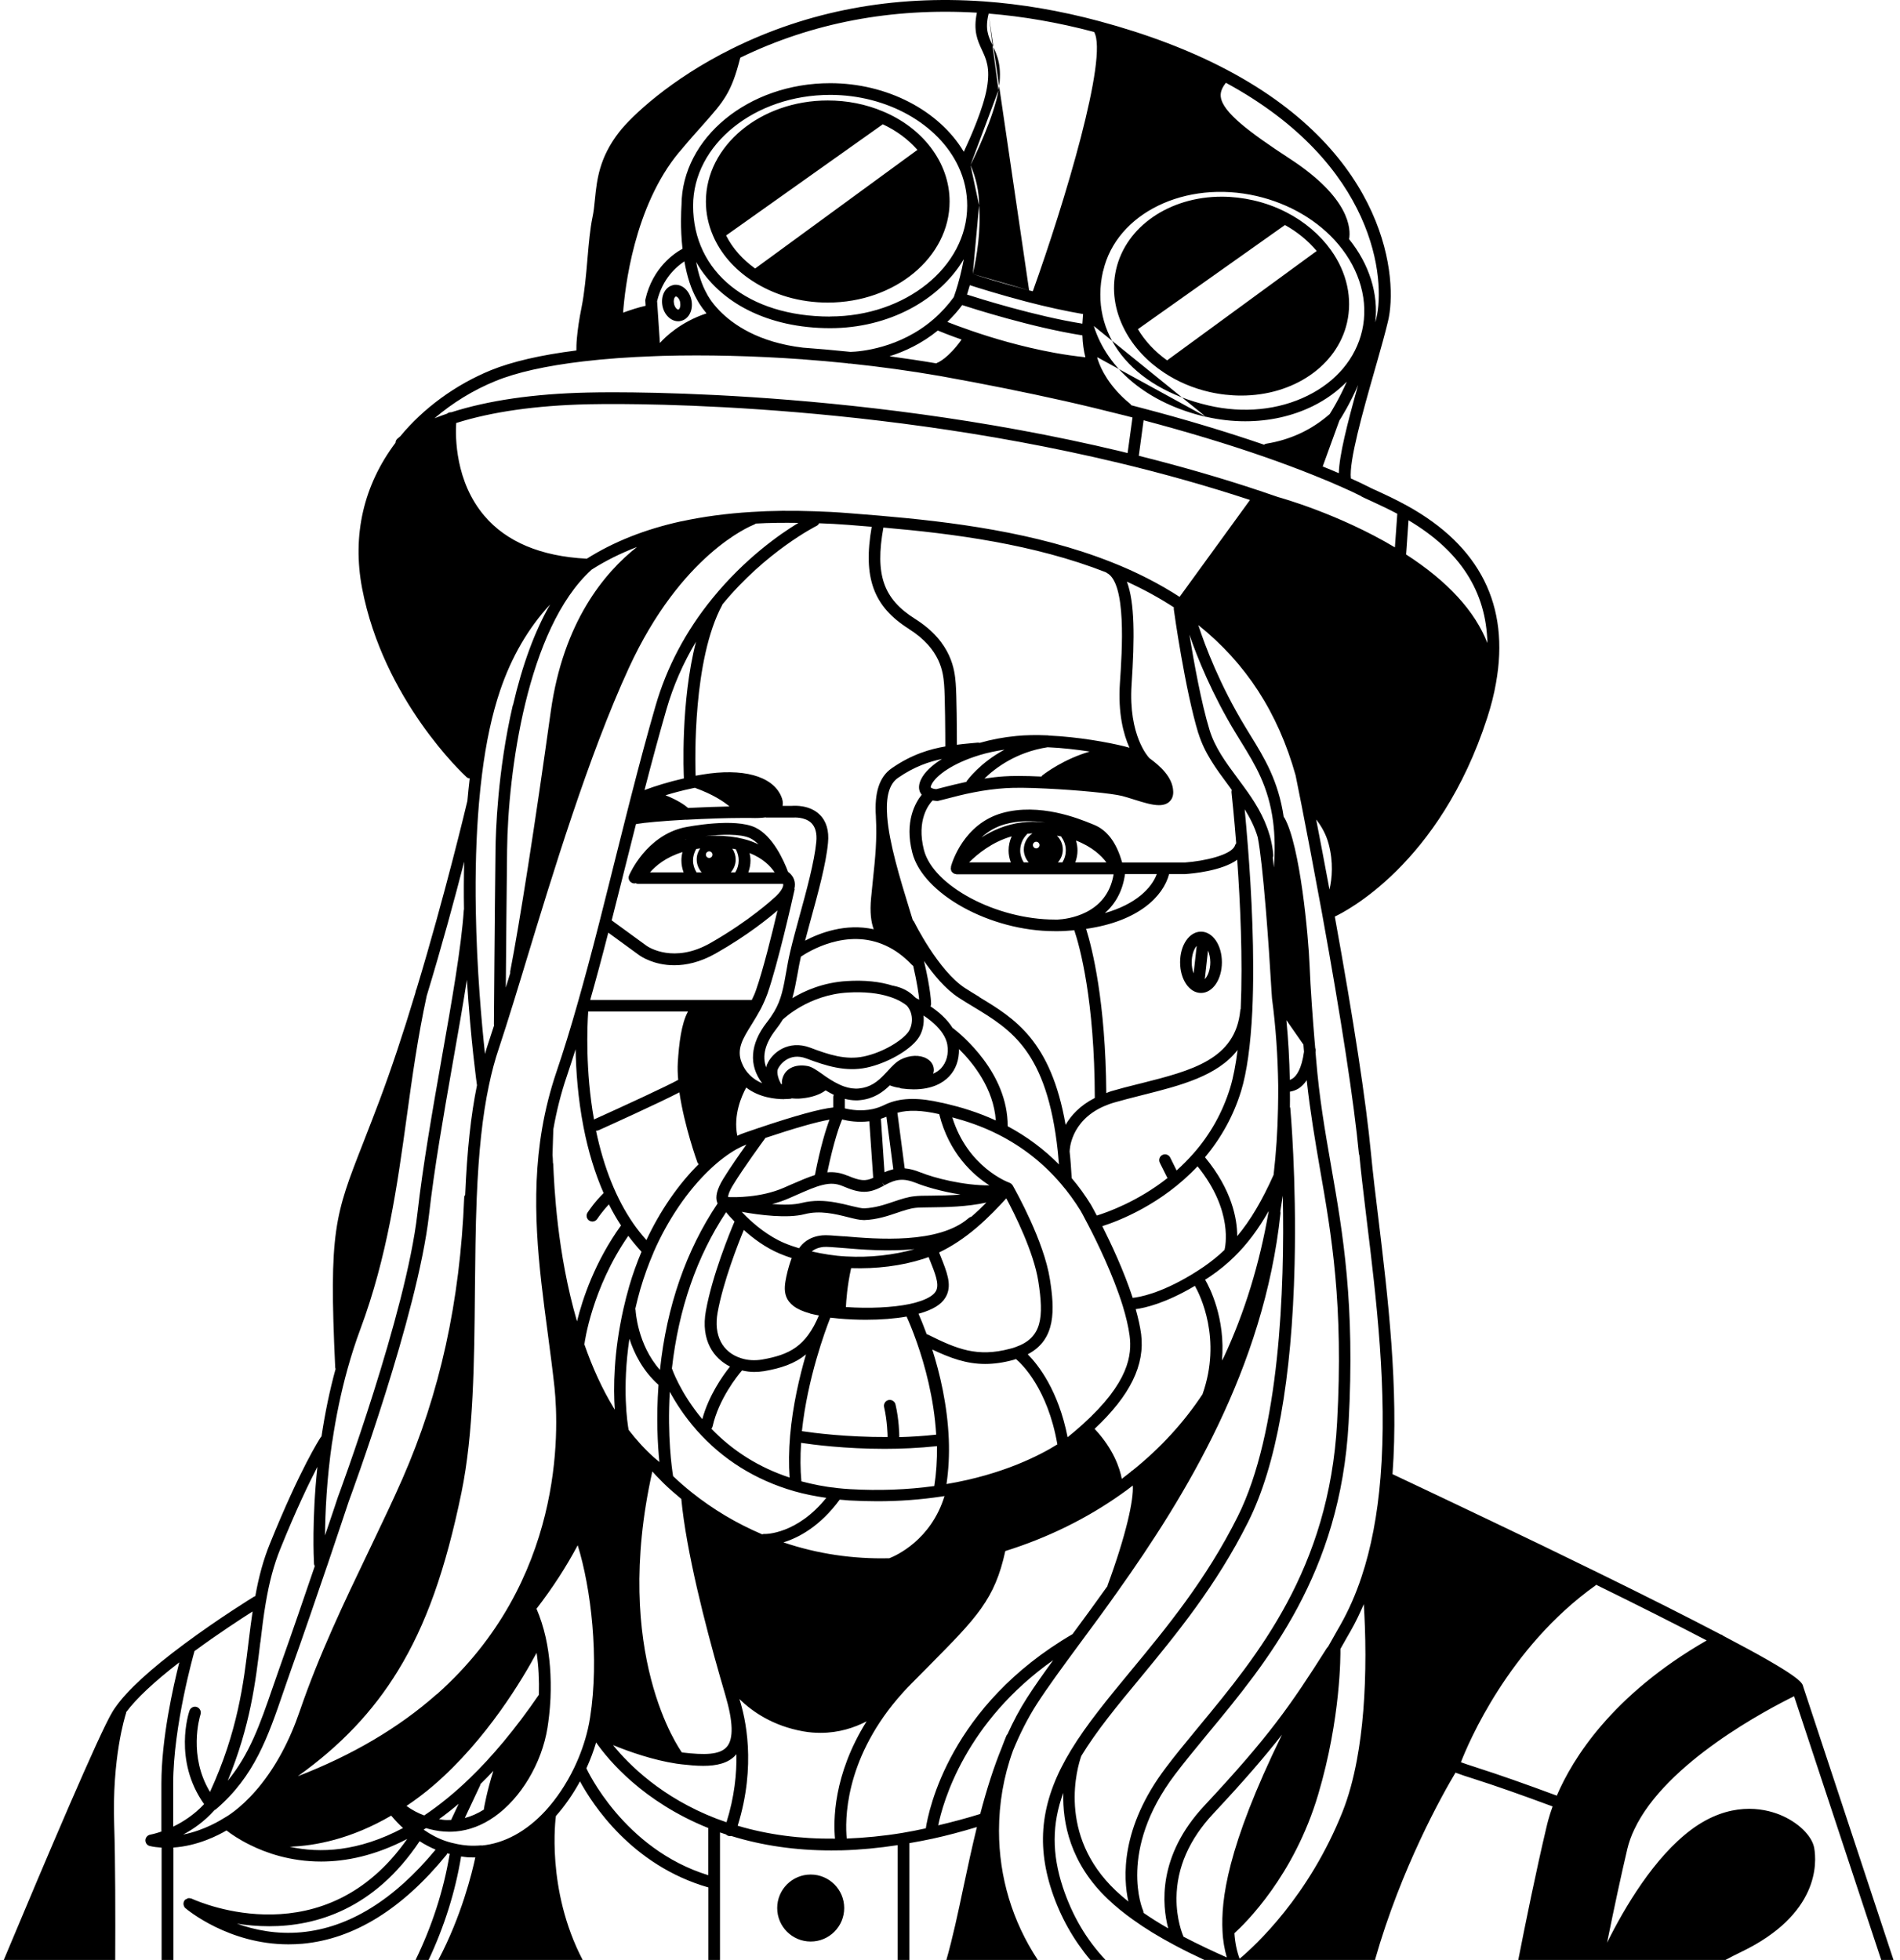 <svg width="190" height="196" viewBox="0 0 190 196" fill="none" xmlns="http://www.w3.org/2000/svg">
<path fill-rule="evenodd" clip-rule="evenodd" d="M0.377 196H11.521C11.54 191.689 11.538 186.062 11.42 182.528C11.188 175.773 12.51 171.622 12.605 171.325L12.61 171.308V171.228C13.61 169.878 15.39 168.198 17.93 166.238C17.32 168.648 16.14 173.868 16.14 178.358V183.138L16.17 183.148C15.49 183.388 15.03 183.468 15.03 183.468C14.76 183.518 14.55 183.748 14.54 184.028C14.54 184.308 14.72 184.548 14.99 184.608C15.36 184.698 15.76 184.738 16.16 184.768V196H17.34V184.758C19.77 184.598 21.84 183.528 22.65 183.048C23.07 183.378 23.88 183.948 25.03 184.508C26.59 185.288 29.04 186.158 32.11 186.158C34.61 186.158 37.52 185.568 40.72 183.898C32.51 195.628 20.15 190.308 19.21 189.888C19.21 189.888 19.204 189.885 19.197 189.88C19.191 189.877 19.184 189.872 19.18 189.868H19.14C19.05 189.828 18.96 189.818 18.87 189.818C18.82 189.818 18.78 189.838 18.74 189.858C18.69 189.878 18.65 189.898 18.61 189.928C18.598 189.936 18.583 189.941 18.568 189.945C18.545 189.953 18.522 189.96 18.51 189.978C18.33 190.168 18.3 190.438 18.42 190.658V190.668C18.431 190.683 18.441 190.7 18.452 190.717C18.463 190.735 18.474 190.755 18.488 190.773C18.495 190.781 18.502 190.79 18.51 190.798C18.513 190.801 18.517 190.804 18.522 190.807L18.53 190.813C18.538 190.818 18.545 190.823 18.55 190.828C18.74 190.988 22.88 194.438 28.84 194.438C29.3 194.438 29.77 194.418 30.25 194.378C35.38 193.908 40.22 190.918 44.64 185.498C44.68 185.448 44.7 185.398 44.72 185.338C44.81 185.368 44.9 185.388 44.99 185.408C44.98 185.438 44.96 185.468 44.95 185.498C44.353 189.062 43.209 192.597 41.557 196H42.862C44.432 192.654 45.524 189.195 46.1 185.708V185.648L46.156 185.656C46.336 185.683 46.511 185.71 46.71 185.728C46.93 185.748 47.15 185.748 47.37 185.748H47.53C47.206 187.269 46.15 191.613 43.832 196H58.264C54.582 188.926 55.57 181.746 55.59 181.608C56.49 180.588 57.31 179.408 58 178.138C59.21 180.378 63.16 186.548 70.84 188.748V196H72V183.248L72.001 183.248C72.201 183.318 72.4 183.388 72.6 183.448C72.66 183.508 72.73 183.558 72.82 183.588C72.88 183.608 72.94 183.618 73 183.618C73.033 183.618 73.059 183.611 73.09 183.603L73.11 183.598C76.2 184.558 79.56 185.048 83.14 185.048C83.49 185.048 83.83 185.048 84.18 185.038C85.99 184.988 87.87 184.808 89.77 184.518V196H90.94V184.318C91.73 184.178 92.51 184.038 93.28 183.868C94.71 183.558 96.19 183.158 97.69 182.708C97.2 184.718 96.76 186.738 96.35 188.688C95.8 191.313 95.268 193.79 94.638 196H103.781C101.244 192.163 99.9 187.712 99.9 183.088C99.9 180.348 100.36 177.668 101.28 175.118V175.108C102 173.348 102.78 171.818 103.67 170.428C104.76 168.729 106.246 166.712 107.965 164.376L107.967 164.375L108.06 164.248L108.09 164.208C109.32 162.548 110.53 160.908 111.77 159.148C118.48 149.698 126.4 136.858 128.05 121.328C128.05 121.258 128.05 121.198 128.03 121.138C128.12 120.618 128.2 120.098 128.28 119.568C128.47 128.798 127.99 143.228 123.77 151.658C120.62 157.968 116.63 162.798 113.1 167.068L113.055 167.123L113.054 167.123C110.801 169.853 108.669 172.435 107.1 175.018C104.15 179.858 103.56 184.198 105.18 189.098C106.047 191.708 107.359 194.011 109.035 196H110.553C108.63 193.953 107.233 191.578 106.29 188.748C105.19 185.408 105.18 182.418 106.33 179.288C106.24 182.258 107 186.328 110.8 189.928C111.56 190.648 112.38 191.318 113.31 191.978C114.5 192.838 115.87 193.678 117.51 194.548C118.485 195.069 119.482 195.555 120.44 196H137.497C140.112 186.791 144.261 179.419 145.55 177.268C146.08 177.468 146.64 177.658 147.26 177.848C149.53 178.568 152.22 179.518 155.26 180.648C154.89 181.678 154.72 182.408 154.66 182.668V182.678L154.64 182.748C153.593 187.163 152.555 192.296 151.827 196H172.546C173.072 195.717 173.6 195.446 174.14 195.188C181.94 191.428 181.68 186.278 181.42 184.798C181.2 183.568 179.78 182.198 177.96 181.468C176.31 180.808 172.96 180.128 169.14 182.958C165.43 185.718 162.48 190.708 160.71 194.268C161.44 190.648 162.12 187.508 162.73 184.908C162.89 184.248 163.12 183.588 163.43 182.948C166.58 176.238 176.85 170.888 179.41 169.628L188.121 196H189.351L180.32 168.668C180.24 168.238 179.88 167.548 172.33 163.588C172.26 163.518 172.17 163.468 172.07 163.448C168.88 161.778 164.71 159.668 159.66 157.198C156.05 155.428 152.33 153.628 148.9 151.998C145.323 150.287 142.316 148.867 140.579 148.046C139.97 147.759 139.517 147.545 139.25 147.418C139.889 138.832 138.764 129.508 137.854 121.975L137.85 121.938C137.56 119.578 137.29 117.348 137.1 115.358C136.6 110.108 135.38 102.128 133.48 91.658C134.41 91.228 143.97 86.478 148.72 71.788C149.11 70.588 149.41 69.408 149.6 68.298C150.99 60.568 148.01 54.608 140.72 50.578C139.6 49.958 138.56 49.478 137.73 49.098C137.33 48.918 136.98 48.758 136.7 48.608C136.2 48.358 135.66 48.098 135.09 47.848C134.88 46.148 136.29 41.148 137.45 37.088L137.74 36.068C138.1 34.798 138.51 33.348 138.8 32.128C139.8 28.028 138.86 15.518 122.72 6.998C119.04 5.048 114.73 3.408 109.93 2.118C106.03 1.068 102.14 0.408 98.37 0.138C89.3 -0.502 80.83 1.088 73.2 4.868C67.02 7.928 63.13 11.648 61.93 13.188C59.919 15.767 59.692 17.979 59.493 19.922L59.49 19.948C59.43 20.578 59.37 21.168 59.25 21.718C59.01 22.868 58.88 24.308 58.75 25.838C58.61 27.498 58.46 29.208 58.15 30.768C57.92 31.898 57.77 32.928 57.69 33.818C57.637 34.384 57.639 34.755 57.64 34.971V34.973L57.64 35.048C54.07 35.498 51.2 36.168 49.1 37.018C45.57 38.458 42.35 40.808 40.02 43.638C39.82 43.798 39.72 43.888 39.72 43.888C39.61 43.998 39.55 44.138 39.55 44.278C36.37 48.498 35.2 53.508 36.21 58.828C38.34 69.958 46.31 77.398 46.65 77.708C46.74 77.798 46.86 77.828 46.97 77.848C46.89 78.548 46.81 79.278 46.74 80.088L46.736 80.103C46.628 80.561 44.517 89.448 41.65 98.918C41.642 98.937 41.633 98.954 41.625 98.971C41.61 98.999 41.596 99.027 41.59 99.058L41.54 99.288C40.32 103.338 39.11 106.958 37.95 110.048C37.427 111.437 36.956 112.649 36.535 113.729L36.33 114.258L36.319 114.287C33.478 121.532 32.881 123.056 33.52 136.738C33.52 136.788 33.54 136.838 33.56 136.888C32.97 139.038 32.5 141.308 32.15 143.648C32.144 143.654 32.136 143.661 32.129 143.667C32.112 143.682 32.094 143.697 32.08 143.718C32 143.838 30.06 146.778 26.98 154.398C26.34 155.978 25.88 157.658 25.53 159.618C25.49 159.628 25.46 159.638 25.42 159.658C25.38 159.678 21.93 161.798 18.42 164.408C15.04 166.918 12.73 169.038 11.56 170.708C11.43 170.878 11.32 171.058 11.22 171.228C9.919 173.373 4.652 185.789 0.377 196ZM135.93 115.468C136.084 117.102 136.298 118.888 136.523 120.766C136.575 121.199 136.628 121.636 136.68 122.078C137.61 129.688 138.76 139.158 138.05 147.748C137.75 151.478 137.11 154.828 136.15 157.698C135.58 159.418 134.87 161.028 134.04 162.498L133.69 163.108C133.442 163.546 133.185 164.003 132.928 164.461L132.896 164.518L132.89 164.528C132.85 164.588 132.82 164.648 132.79 164.698C132.782 164.705 132.775 164.712 132.767 164.719L132.76 164.726C132.74 164.743 132.72 164.761 132.7 164.788C129.01 170.618 126.87 173.678 120.43 180.578C115.73 185.608 116.21 190.518 116.82 192.838C115.91 192.318 115.1 191.808 114.35 191.288C114.35 191.208 114.34 191.118 114.3 191.038C114.27 190.978 111.74 185.078 117.49 177.468C118.388 176.279 119.379 175.076 120.422 173.808C120.564 173.636 120.706 173.463 120.85 173.288C126.73 166.188 134.04 157.348 134.86 142.298C135.51 130.378 134.3 123.398 133.12 116.648L133.096 116.513L133.096 116.512C132.495 113.062 131.926 109.797 131.61 105.908L131.55 105.208C131.55 105.208 131.57 105.118 131.57 105.068C131.57 105.014 131.564 104.963 131.554 104.914C131.545 104.873 131.534 104.835 131.52 104.798C131.512 104.65 131.497 104.495 131.481 104.327L131.47 104.218L131.45 103.988C131.3 102.158 131.04 98.768 130.96 96.578C130.85 93.718 130.02 84.528 128.44 81.778C128.42 81.748 128.4 81.728 128.37 81.698C127.84 78.088 126.43 75.778 125.05 73.548L125.049 73.546C124.869 73.257 124.69 72.967 124.52 72.678C121.99 68.508 120.51 64.598 119.83 62.508C124.59 66.318 127.8 71.258 129.56 77.538L130.15 80.488C130.62 82.878 131.34 86.628 132.12 90.888L132.2 91.318C134.12 101.878 135.4 110.218 135.9 115.458L135.93 115.468ZM111.59 189.078C111.986 189.454 112.402 189.811 112.838 190.158C112.319 187.834 112.016 182.809 116.58 176.778C117.494 175.562 118.503 174.339 119.564 173.051L119.97 172.558L119.993 172.53C125.749 165.565 132.911 156.898 133.71 142.248C134.36 130.458 133.16 123.538 131.99 116.858C131.51 114.068 131.02 111.188 130.67 108.018C130.45 108.368 130.18 108.638 129.88 108.838C129.56 109.038 129.25 109.128 128.99 109.168C129 109.678 129 110.188 128.99 110.708C129.01 110.748 129.03 110.788 129.03 110.838C129.04 110.908 129.66 117.888 129.46 126.418C129.19 137.908 127.63 146.578 124.82 152.188C121.626 158.576 117.61 163.449 114.063 167.754L114.062 167.754L114.01 167.818C111.77 170.518 109.66 173.078 108.13 175.598C107.76 176.638 105.66 183.478 111.59 189.078ZM128.64 102.018L130.29 104.388C130.29 104.388 130.304 104.399 130.318 104.412C130.327 104.42 130.336 104.43 130.34 104.438C130.36 104.718 130.38 104.968 130.4 105.178C130.16 106.898 129.66 107.578 129.27 107.848C129.17 107.918 129.07 107.958 128.98 107.988C128.94 105.978 128.83 103.978 128.64 102.028V102.018ZM122.2 136.058C122.56 131.823 120.954 128.726 120.512 127.971C120.592 127.921 120.669 127.874 120.747 127.825C120.838 127.767 120.93 127.707 121.03 127.638C121.91 127.038 122.71 126.388 123.46 125.648C124.72 124.408 125.82 122.948 126.86 121.118V121.168C125.96 126.378 124.46 131.258 122.4 135.678C122.34 135.808 122.27 135.938 122.2 136.058ZM94.88 143.948C94.74 140.486 93.974 137.294 93.226 134.955C95.039 135.811 96.635 136.398 98.51 136.398C99.37 136.398 100.29 136.278 101.32 135.998C101.374 135.986 101.427 135.967 101.483 135.947C101.521 135.934 101.56 135.92 101.6 135.908C102.16 136.378 104.76 138.848 105.73 144.408C105.73 144.418 105.73 144.428 105.74 144.438C104.08 145.478 100.35 147.448 94.65 148.408C94.86 146.988 94.94 145.488 94.88 143.948ZM83.5 183.868C80.03 183.908 76.76 183.468 73.77 182.578C75.66 176.508 74.53 171.718 73.94 169.908C75.22 171.158 77.28 172.598 80.32 173.138C80.93 173.248 81.51 173.288 82.06 173.288C83.88 173.288 85.43 172.778 86.66 172.138C83.29 177.518 83.34 182.158 83.5 183.868ZM61.48 140.968C61.463 140.939 61.445 140.911 61.426 140.883C61.4 140.844 61.373 140.805 61.35 140.758C60.23 138.908 59.25 136.778 58.43 134.418C58.43 134.408 58.435 134.4 58.44 134.393C58.445 134.385 58.45 134.378 58.45 134.368C58.45 134.308 59.18 128.848 62.83 123.588C63.24 124.138 63.68 124.668 64.15 125.178C63.69 126.278 63.27 127.428 62.93 128.598C62.71 129.358 62.51 130.138 62.34 130.898C61.36 135.268 61.33 138.788 61.48 140.968ZM48.38 180.968C47.77 181.348 47.13 181.638 46.48 181.808L48.01 178.548C48.01 178.548 48.04 178.448 48.05 178.408C48.48 177.988 48.91 177.548 49.34 177.088C48.7 179.078 48.4 180.798 48.39 180.898V180.978L48.38 180.968ZM47 177.808C45.5 179.258 43.96 180.518 42.42 181.548C41.8 181.318 41.21 181.008 40.65 180.598C41.57 179.978 42.48 179.298 43.35 178.548C48.7 173.948 52.32 167.788 53.66 165.288C53.86 166.608 53.93 168.008 53.89 169.478C52.74 171.158 51.55 172.738 50.35 174.178C49.23 175.518 48.11 176.738 47 177.808ZM45.86 180.398L45.11 181.998C45.04 181.998 44.971 182 44.902 182.002C44.764 182.007 44.627 182.011 44.48 181.998C44.337 181.99 44.195 181.966 44.053 181.942C44.005 181.934 43.958 181.925 43.91 181.918C44.56 181.448 45.21 180.938 45.86 180.388V180.398ZM43.67 169.428C39.88 172.788 35.21 175.528 29.78 177.628C34.06 174.568 37.3 171.158 39.8 167.068C42.59 162.508 44.55 157.008 46.15 149.238C47.36 143.368 47.43 136.108 47.49 129.098L47.491 128.991C47.521 125.964 47.551 122.833 47.67 119.848C47.86 115.168 48.25 111.578 48.89 108.548C49.17 107.208 49.5 105.968 49.88 104.858L49.9 104.798C50.114 104.145 50.347 103.435 50.59 102.668C51.13 100.978 51.71 99.078 52.21 97.438L52.57 96.248L52.581 96.211C55.24 87.464 58.876 75.506 62.88 66.808C68.101 55.456 74.986 52.632 75.392 52.465L75.41 52.458C75.47 52.438 75.53 52.398 75.58 52.358C76.94 52.278 78.37 52.268 79.84 52.288C77.99 53.408 74.49 55.848 71.25 59.828C68.58 63.098 66.66 66.738 65.54 70.638C64.75 73.368 63.97 76.278 63.07 79.788L62.62 81.558L62.59 81.678C62.16 83.358 61.74 85.038 61.33 86.688C61.227 87.098 61.126 87.507 61.024 87.914L61.023 87.918C60.669 89.339 60.317 90.748 59.96 92.138C59.14 95.358 58.43 97.988 57.74 100.408C57.06 102.818 56.35 105.118 55.63 107.238C55.02 109.038 54.54 110.938 54.21 112.858C53 119.928 53.89 126.688 54.76 133.218L54.81 133.594C55.034 135.295 55.264 137.034 55.45 138.748C55.9 143.088 56.4 158.128 43.7 169.418L43.67 169.428ZM40.3 182.808C35.84 185.178 31.99 185.348 28.97 184.678C31.49 184.588 35.08 183.928 39.12 181.568C39.49 182.008 39.89 182.428 40.3 182.808ZM51.03 97.288C50.89 97.758 50.74 98.258 50.58 98.758C50.61 94.978 50.66 89.098 50.71 84.968C50.8 77.328 52.68 62.848 59.15 56.978C59.15 56.978 59.15 56.968 59.16 56.968C60.53 56.088 62.06 55.328 63.7 54.698C60.43 57.278 56.33 62.198 55.08 71.128C53.49 82.538 51.97 92.258 51.02 97.148V97.298L51.03 97.288ZM51.28 70.528C49.75 77.118 49.57 83.238 49.55 84.958C49.47 91.478 49.39 102.358 49.39 102.458C49.39 102.488 49.4 102.518 49.41 102.538C49.19 103.228 48.98 103.878 48.78 104.468C48.701 104.696 48.629 104.949 48.557 105.198L48.557 105.2L48.552 105.216C48.535 105.277 48.517 105.338 48.5 105.398C48.16 102.268 47.68 96.938 47.58 91.058C47.51 87.178 47.62 83.558 47.9 80.288C47.99 79.248 48.09 78.318 48.2 77.448C48.6 74.238 49.21 71.418 50.01 69.058C51.15 65.688 52.83 62.808 55.01 60.448C53.48 63.108 52.24 66.468 51.3 70.518L51.28 70.528ZM90.89 62.898C94.102 64.923 94.309 67.286 94.409 68.429L94.41 68.438C94.51 69.648 94.53 73.498 94.53 74.648C93.07 74.898 91.21 75.408 89.17 76.828C87.94 77.678 87.42 79.268 87.59 81.658C87.59 81.664 87.589 81.671 87.588 81.679C87.586 81.696 87.583 81.714 87.59 81.728C87.71 83.968 87.53 85.748 87.29 87.998C87.23 88.558 87.17 89.148 87.11 89.788C86.97 91.228 87.11 92.218 87.37 92.928C84.54 92.308 81.97 93.298 80.51 94.068C80.628 93.603 80.76 93.12 80.897 92.62L80.9 92.608C80.96 92.391 81.02 92.171 81.08 91.948C81.8 89.328 82.61 86.368 82.8 84.288C82.92 83.078 82.64 82.128 81.97 81.468C80.98 80.488 79.48 80.568 79.22 80.588H78.26C78.32 80.288 78.27 79.958 78.1 79.588C77.2 77.588 74.26 76.788 70.23 77.458C70.138 77.475 70.048 77.49 69.96 77.504C69.837 77.525 69.717 77.544 69.6 77.568H69.58H69.56C69.51 76.048 69.27 65.958 72.23 60.488V60.458C76.61 55.128 81.6 52.618 81.66 52.588C81.78 52.528 81.86 52.438 81.91 52.328C82.83 52.358 83.77 52.408 84.81 52.488L84.976 52.501C85.702 52.556 86.436 52.613 87.17 52.678C86.28 57.778 87.34 60.658 90.9 62.898H90.89ZM112.95 74.778C112.865 74.754 112.777 74.729 112.68 74.703C112.617 74.686 112.551 74.668 112.48 74.648C110.8 74.228 107.81 73.688 104.88 73.558C104.865 73.558 104.852 73.553 104.84 73.548C104.828 73.543 104.815 73.538 104.8 73.538H104.73C103.63 73.488 102.56 73.508 101.65 73.598C100.36 73.718 99.12 73.958 97.97 74.288C97.9 74.268 97.82 74.258 97.74 74.268C97.587 74.284 97.433 74.298 97.276 74.311C97.205 74.318 97.134 74.324 97.061 74.331C97.001 74.336 96.941 74.342 96.88 74.348C96.5 74.378 96.09 74.428 95.69 74.478C95.69 73.158 95.67 69.548 95.57 68.328C95.47 67.108 95.23 64.238 91.52 61.898C88.33 59.888 87.49 57.478 88.34 52.758C95.35 53.368 103.4 54.408 110.61 57.238C110.618 57.245 110.625 57.253 110.633 57.26C110.645 57.272 110.658 57.282 110.67 57.288C112.668 58.287 112.211 65.052 111.991 68.316L111.99 68.328C111.79 71.348 112.35 73.438 112.94 74.758L112.95 74.778ZM119.84 73.328C120.44 75.298 121.64 76.918 122.81 78.488C122.87 78.573 122.932 78.658 122.995 78.743C123.057 78.828 123.12 78.913 123.18 78.998C123.16 79.078 123.14 79.158 123.15 79.238C123.15 79.241 123.155 79.283 123.163 79.363L123.163 79.365C123.215 79.856 123.414 81.734 123.62 84.328C123.57 84.388 123.53 84.458 123.5 84.538C123.19 85.508 120.38 86.118 118.52 86.248H112.21C111.66 84.268 110.71 82.998 109.37 82.468L109.2 82.398L109.194 82.396C107.889 81.863 103.955 80.259 100.21 81.308C96.39 82.388 95.22 86.198 95.1 86.638V86.668V86.718C95.1 86.738 95.095 86.758 95.09 86.778L95.09 86.779C95.085 86.798 95.08 86.818 95.08 86.838C95.08 86.858 95.08 86.878 95.09 86.898V86.948C95.097 86.988 95.108 87.029 95.124 87.069C95.132 87.089 95.14 87.108 95.15 87.128C95.23 87.258 95.35 87.358 95.51 87.398H95.52C95.539 87.398 95.558 87.405 95.578 87.412C95.6 87.419 95.624 87.428 95.65 87.428H111.36C110.7 91.508 106.62 91.918 105.78 91.958H105.66H105.48C99.64 91.958 93.31 88.598 92.39 84.988C91.63 81.998 92.89 80.428 93.26 80.048C93.5 80.088 93.69 80.098 93.72 80.098C93.77 80.098 93.82 80.098 93.86 80.078C93.939 80.058 94.019 80.038 94.1 80.019L94.102 80.018C94.268 79.977 94.439 79.935 94.62 79.888L94.656 79.878C95.447 79.671 96.346 79.435 97.37 79.238C98.48 79.018 99.52 78.888 100.55 78.818C101.45 78.758 102.9 78.768 104.62 78.858C107.76 79.008 111.17 79.338 112.21 79.598C112.55 79.688 112.94 79.808 113.35 79.938L113.498 79.984C114.35 80.25 115.209 80.518 115.89 80.518C116.37 80.518 116.74 80.388 116.99 80.118C117.23 79.868 117.34 79.538 117.32 79.138C117.27 77.698 115.97 76.568 114.93 75.808C114.923 75.794 114.916 75.78 114.905 75.769C114.901 75.765 114.896 75.761 114.89 75.758C114.87 75.738 112.82 73.578 113.16 68.458C113.47 63.788 113.48 60.258 112.69 58.168C114.38 58.938 115.94 59.798 117.39 60.738C117.38 60.798 117.37 60.868 117.38 60.928C117.42 61.258 118.5 68.958 119.84 73.358V73.328ZM126.95 83.488C126.41 81.618 125.41 80.078 124.4 78.698L123.74 77.798C122.58 76.238 121.49 74.758 120.95 72.988C120.12 70.278 119.38 66.158 118.94 63.458C119.73 65.768 121.22 69.448 123.56 73.298C123.65 73.443 123.74 73.59 123.83 73.738C123.92 73.885 124.01 74.033 124.1 74.178L124.124 74.217C125.525 76.493 126.853 78.648 127.31 82.168C127.49 83.548 127.51 85.078 127.39 86.748C127.372 86.598 127.357 86.453 127.341 86.309L127.34 86.301C127.321 86.121 127.302 85.945 127.28 85.768C127.32 85.678 127.34 85.588 127.33 85.488C127.27 84.808 127.14 84.138 126.96 83.498L126.95 83.488ZM119.32 115.378C118.78 115.988 118.23 116.538 117.66 117.048L117.02 115.758C116.88 115.468 116.53 115.358 116.24 115.498C115.95 115.638 115.84 115.988 115.98 116.278L116.71 117.738C116.71 117.738 116.75 117.778 116.76 117.798C113.77 120.158 110.74 121.228 109.68 121.558C109.423 121.066 109.228 120.717 109.14 120.559C109.112 120.509 109.095 120.478 109.09 120.468C108.5 119.508 107.85 118.618 107.17 117.818C107.12 116.938 107.06 116.048 106.96 115.128C106.96 115.118 106.963 115.11 106.965 115.103L106.965 115.102C106.968 115.095 106.97 115.088 106.97 115.078C106.97 115.048 107.01 112.128 110.37 110.638C110.73 110.478 111.12 110.338 111.52 110.228C112.302 110.003 113.104 109.8 113.893 109.599C114.053 109.559 114.212 109.518 114.37 109.478C118.02 108.558 121.75 107.608 123.76 104.998C123.57 106.488 123.33 107.758 123.02 108.768C122.27 111.218 121.03 113.448 119.32 115.378ZM122.45 124.998C122.52 124.718 123.369 121.101 119.755 116.634C116.176 120.44 111.869 122.098 110.23 122.618C111.1 124.348 112.39 127.088 113.27 129.788C113.87 129.728 115.96 129.388 119.13 127.478C119.53 127.238 119.95 126.968 120.39 126.668C121.13 126.158 121.81 125.608 122.45 124.998ZM71.14 142.878C73.3 145.118 75.92 146.758 78.959 147.758C78.87 146.461 78.88 145.064 79.01 143.568C79.27 140.558 79.95 137.658 80.6 135.438C79.45 136.388 78.08 136.828 76.41 137.118C76.08 137.168 75.75 137.198 75.42 137.198C75.01 137.198 74.6 137.138 74.2 137.048C73.75 137.568 71.87 139.908 71.26 142.648C71.24 142.738 71.19 142.808 71.14 142.878ZM68.4 77.828V77.838C66.78 78.208 65.45 78.638 64.59 78.958C64.565 78.968 64.543 78.975 64.52 78.983L64.519 78.983C64.497 78.99 64.475 78.998 64.45 79.008C65.23 75.988 65.94 73.388 66.64 70.958C67.32 68.588 68.32 66.308 69.6 64.168C68.04 70.218 68.37 77.448 68.39 77.828H68.4ZM69.5 78.788C71.3 79.438 72.36 80.148 72.95 80.648C71.75 80.668 70.27 80.728 68.81 80.798C68.5 80.528 67.81 80.028 66.55 79.528C67.31 79.298 68.2 79.048 69.22 78.838C69.242 78.833 69.264 78.828 69.287 78.823L69.344 78.811C69.397 78.8 69.45 78.789 69.5 78.778V78.788ZM68.6 81.978C70.62 81.868 72.71 81.798 74.08 81.798H75.1C75.66 81.818 76.14 81.798 76.55 81.738C76.565 81.738 76.578 81.743 76.59 81.748C76.603 81.753 76.615 81.758 76.63 81.758H79.24H79.3L79.304 81.758C79.382 81.752 80.491 81.669 81.14 82.308C81.54 82.708 81.71 83.338 81.63 84.188C81.44 86.168 80.65 89.078 79.94 91.648C79.59 92.928 79.26 94.138 79.02 95.168C78.93 95.558 78.85 95.928 78.79 96.258L78.67 96.928L78.67 96.929C78.34 98.808 78.14 99.948 77.42 101.168C77.2 101.528 76.96 101.888 76.66 102.268C75 104.408 74.86 106.538 76.22 108.328C75.77 108.138 75.32 107.868 74.94 107.468C74.61 107.138 74.35 106.738 74.17 106.268C73.63 104.918 74.27 103.878 75.17 102.438L75.239 102.326C75.517 101.871 75.803 101.405 76.08 100.888C76.36 100.338 76.57 99.848 76.75 99.358C77.77 96.428 79.2 90.138 79.47 88.898V88.848C79.47 88.888 79.45 88.908 79.45 88.908H79.43C79.6 88.248 79.4 87.658 78.87 87.228L78.81 87.198C78.37 86.028 77.28 83.598 75.54 82.758C73.47 81.768 68.89 82.648 68.36 82.758C64.621 83.625 62.99 87.356 62.911 87.536L62.91 87.538C62.78 87.838 62.92 88.178 63.22 88.298C63.29 88.328 63.37 88.348 63.45 88.348C63.474 88.348 63.491 88.341 63.51 88.332C63.522 88.327 63.534 88.322 63.55 88.318C63.63 88.358 63.72 88.388 63.81 88.388H78.31L78.311 88.396C78.321 88.463 78.329 88.522 78.31 88.608C78.18 89.088 77.62 89.628 77.38 89.818C77.36 89.838 74.99 92.058 71.02 94.318C67.399 96.369 64.886 94.732 64.689 94.603L64.68 94.598L61.17 92.038C61.493 90.784 61.81 89.519 62.13 88.243C62.236 87.819 62.343 87.394 62.45 86.968C62.613 86.323 62.776 85.674 62.941 85.02C63.158 84.153 63.378 83.281 63.6 82.408C64.46 82.258 66.26 82.098 68.61 81.968L68.6 81.978ZM94.31 103.418C93.813 102.633 93.02 101.996 92.352 101.556C92.447 102.4 92.237 103.252 91.81 103.848C90.95 105.058 88.68 106.338 86.65 106.768C84.54 107.208 82.6 106.588 80.63 105.848C78.89 105.198 77.95 106.518 77.79 106.908C77.62 107.318 77.91 108.058 78.08 108.348C78.09 108.358 78.09 108.378 78.09 108.378C78.096 108.381 78.101 108.384 78.107 108.386L78.119 108.393C78.133 108.401 78.147 108.408 78.161 108.414C78.173 108.42 78.186 108.424 78.2 108.428C78.18 108.288 78.18 108.138 78.22 107.958C78.45 106.898 79.45 106.368 80.77 106.608C81.19 106.688 81.64 106.998 82.21 107.398C82.314 107.478 82.426 107.557 82.543 107.637C82.617 107.688 82.693 107.738 82.77 107.788C83.16 108.048 83.75 108.408 84.38 108.638C84.92 108.828 85.42 108.898 85.91 108.848C87.02 108.738 87.75 108.188 88.5 107.388C88.6 107.278 88.7 107.168 88.8 107.068C89.22 106.608 89.62 106.178 90.11 105.938C90.97 105.508 91.97 105.468 92.65 105.848C93.08 106.078 93.34 106.448 93.38 106.888C93.4 107.048 93.37 107.218 93.31 107.378C93.61 107.238 93.88 107.068 94.09 106.848C94.65 106.258 94.89 105.388 94.73 104.458C94.68 104.158 94.56 103.868 94.4 103.568C94.375 103.537 94.354 103.506 94.337 103.474C94.326 103.456 94.318 103.437 94.31 103.418ZM88.24 118.318L88.26 118.298L88.43 118.538C89.08 118.188 89.55 118.018 90.01 117.988C90.49 117.948 91 118.058 91.66 118.318C92.38 118.618 94.1 119.148 96.05 119.458C94.999 119.545 93.987 119.557 93.15 119.567L93.08 119.568C92.38 119.568 91.82 119.578 91.44 119.628C90.777 119.695 90.132 119.91 89.443 120.14L89.36 120.168C88.45 120.478 87.51 120.788 86.43 120.838C86.178 120.847 85.74 120.743 85.254 120.627L85.09 120.588L85.062 120.581C84.177 120.362 83.068 120.088 81.88 120.088C81.33 120.088 80.77 120.148 80.2 120.288C79.41 120.498 78.31 120.498 77.21 120.408C77.76 120.268 78.33 120.078 78.88 119.838L79.63 119.508L79.652 119.498L79.653 119.498C80.712 119.033 81.545 118.667 82.26 118.498C83.04 118.308 83.62 118.338 84.28 118.618C86.05 119.378 86.88 119.368 88.32 118.608L88.4 118.568L88.26 118.318H88.24ZM88.37 111.781C88.461 111.748 88.55 111.713 88.64 111.678L89.33 116.928C89.05 116.998 88.76 117.088 88.45 117.228L88.09 111.878C88.185 111.848 88.278 111.815 88.37 111.781ZM81 131.358C81.26 131.428 81.57 131.488 81.89 131.548C80.58 134.658 78.94 135.478 76.21 135.958C75.48 136.078 74.75 136.038 74.09 135.818C72.22 135.218 71.35 133.518 71.76 131.258C72.32 128.178 73.78 124.458 74.38 122.998C75.3 123.828 76.54 124.768 78 125.378C78.38 125.538 78.77 125.678 79.17 125.808C79.02 126.208 78.8 126.868 78.63 127.678C78.39 128.888 78.06 130.558 81.01 131.348L81 131.358ZM81.18 125.148C81.42 124.948 81.78 124.758 82.35 124.698C82.65 124.668 83.4 124.728 84.26 124.798C86.12 124.958 88.82 125.178 91.45 124.918C89.37 125.508 86.98 125.778 84.62 125.648C83.43 125.588 82.29 125.398 81.18 125.148ZM85.11 126.818C87.64 126.898 90.12 126.598 92.31 125.898C92.403 125.87 92.491 125.84 92.576 125.81C92.625 125.793 92.673 125.775 92.72 125.758C92.768 125.741 92.814 125.724 92.86 125.708L92.98 126.008C93.51 127.328 93.93 128.378 93.63 129.038C93.44 129.448 92.94 129.788 92.11 130.088C91.77 130.208 91.38 130.318 90.95 130.408C89.26 130.758 86.92 130.868 84.59 130.708C84.62 130.068 84.72 128.598 85.11 126.828V126.818ZM84.36 123.638L84.267 123.63C83.315 123.554 82.627 123.499 82.23 123.538C80.88 123.668 80.21 124.378 79.91 124.828C79.41 124.678 78.91 124.508 78.44 124.308C76.83 123.628 75.47 122.478 74.6 121.628C74.45 121.478 74.31 121.328 74.17 121.188C75.95 121.508 78.74 121.868 80.47 121.418C82 121.02 83.531 121.403 84.767 121.712L84.79 121.718L84.833 121.729C85.453 121.884 85.95 122.008 86.37 122.008H86.46C87.71 121.958 88.78 121.598 89.72 121.278L89.722 121.277C90.371 121.057 90.991 120.848 91.55 120.788C91.823 120.755 92.254 120.749 92.757 120.742C92.862 120.741 92.97 120.74 93.08 120.738C94.6 120.718 96.69 120.688 98.64 120.258C98.19 120.718 97.68 121.208 97.13 121.678C97.04 121.698 96.95 121.738 96.88 121.798C93.88 124.428 87.69 123.918 84.36 123.628V123.638ZM78.43 109.908C78.709 109.908 78.916 109.89 79.009 109.882C79.036 109.879 79.053 109.878 79.06 109.878C79.084 109.878 79.108 109.867 79.132 109.856C79.148 109.849 79.164 109.842 79.18 109.838C79.225 109.841 79.27 109.845 79.316 109.85C79.412 109.859 79.508 109.868 79.61 109.868C79.81 109.868 80.01 109.868 80.21 109.838C81.17 109.748 82.03 109.448 82.56 109.038C82.8 109.188 83.08 109.338 83.38 109.488C83.35 109.558 83.33 109.628 83.33 109.708V110.748C81.99 110.888 79.49 111.578 75.87 112.798C75.671 112.864 75.472 112.933 75.277 113.001C75.197 113.028 75.118 113.056 75.04 113.082C74.935 113.119 74.831 113.154 74.73 113.188L74.36 113.318C74.15 113.388 73.94 113.478 73.73 113.578C73.31 111.508 74.17 109.578 74.62 108.758C75.94 109.768 77.55 109.918 78.43 109.918V109.908ZM77.57 102.978C77.85 102.618 78.09 102.278 78.3 101.928C78.31 101.923 78.317 101.918 78.325 101.913C78.332 101.908 78.34 101.903 78.35 101.898C78.37 101.878 80.87 99.488 84.76 99.258C86.41 99.158 87.85 99.308 89.02 99.698C89.87 99.978 90.38 100.318 90.69 100.568C91.44 101.438 91.23 102.638 90.84 103.188C90.22 104.058 88.29 105.248 86.39 105.648C84.58 106.028 82.89 105.478 81.02 104.768C78.84 103.948 77.18 105.278 76.69 106.478C76.66 106.545 76.647 106.613 76.634 106.68C76.629 106.703 76.625 106.725 76.62 106.748C76.19 105.608 76.51 104.348 77.57 102.978ZM76.56 113.798V113.788C79.47 112.818 81.67 112.188 82.95 111.968C82.61 112.868 82.06 114.608 81.49 117.508C80.8 117.728 80.05 118.048 79.13 118.448L78.38 118.778C76.06 119.788 73.43 119.738 72.81 119.708C72.81 119.548 72.89 119.178 73.33 118.468C74.345 116.804 76.179 114.295 76.501 113.855L76.509 113.844C76.534 113.81 76.548 113.79 76.55 113.788L76.56 113.798ZM84.71 117.558C84.06 117.278 83.42 117.178 82.73 117.238C83.38 114.118 83.97 112.518 84.21 111.948C84.82 112.108 85.8 112.268 86.93 112.128L87.32 117.788C86.54 118.138 86.03 118.108 84.72 117.548L84.71 117.558ZM91.72 99.868L91.62 99.818C91.62 99.818 91.612 99.814 91.603 99.808C91.598 99.805 91.594 99.801 91.59 99.798L91.47 99.698C91.47 99.698 91.45 99.688 91.45 99.678C90.93 99.138 90.23 98.758 89.34 98.578H89.3C88 98.158 86.44 97.998 84.68 98.108C82.34 98.248 80.47 99.068 79.23 99.818C79.447 99.072 79.593 98.272 79.769 97.309L79.8 97.138L79.92 96.478C79.941 96.376 79.964 96.267 79.988 96.154C80.021 95.999 80.055 95.835 80.09 95.668C80.86 95.148 84.69 92.778 88.56 94.558C89.51 94.988 90.4 95.648 91.22 96.518C91.242 96.54 91.269 96.556 91.293 96.571L91.295 96.572C91.304 96.577 91.312 96.583 91.32 96.588C91.72 98.338 91.87 99.428 91.92 99.968C91.85 99.928 91.77 99.888 91.72 99.868ZM73.25 84.868C73.37 84.888 73.49 84.908 73.6 84.938C73.6 84.958 73.6 84.968 73.61 84.988C73.78 85.318 73.87 85.678 73.87 86.048C73.87 86.468 73.75 86.878 73.53 87.238H73.08C73.38 86.898 73.57 86.448 73.57 85.958C73.57 85.558 73.45 85.188 73.24 84.878L73.25 84.868ZM71.61 83.568C71.24 83.568 70.88 83.588 70.52 83.618C72.1 83.438 74.05 83.358 75.03 83.828C75.31 83.968 75.59 84.178 75.85 84.438C75.41 84.228 74.92 84.038 74.35 83.898C73.53 83.688 72.61 83.578 71.62 83.578L71.61 83.568ZM71.25 85.468C71.25 85.648 71.1 85.798 70.92 85.798C70.74 85.798 70.59 85.648 70.59 85.468C70.59 85.288 70.74 85.138 70.92 85.138C71.1 85.138 71.25 85.288 71.25 85.468ZM74.96 85.308C76.3 85.838 77.06 86.628 77.46 87.238H74.83C74.97 86.858 75.05 86.458 75.05 86.048C75.05 85.798 75.01 85.558 74.96 85.308ZM70.16 87.238H69.65C69.43 86.878 69.3 86.478 69.3 86.048C69.3 85.648 69.41 85.258 69.62 84.898C69.75 84.878 69.88 84.858 70.02 84.838C69.8 85.158 69.67 85.538 69.67 85.948C69.67 86.438 69.86 86.888 70.16 87.228V87.238ZM68.59 83.908C68.604 83.908 68.624 83.908 68.645 83.904L68.473 83.947C68.496 83.94 68.52 83.932 68.545 83.923L68.566 83.916L68.59 83.908ZM68.36 87.238H65C65.58 86.578 66.57 85.728 68.25 85.208C68.18 85.478 68.14 85.768 68.14 86.048C68.14 86.458 68.22 86.858 68.36 87.238ZM63.98 95.558C64.06 95.618 65.36 96.528 67.43 96.528C68.59 96.528 70 96.238 71.57 95.348C74.8 93.518 76.94 91.748 77.75 91.048C77.18 93.478 76.3 97.018 75.61 98.988C75.5 99.318 75.35 99.658 75.18 99.998H59.02C59.59 97.988 60.18 95.808 60.83 93.268L63.97 95.558H63.98ZM68.79 101.168C68.14 102.368 67.9 104.328 67.78 106.258C67.75 106.778 67.76 107.358 67.82 107.988C66.75 108.588 62.24 110.668 59.4 111.948C58.53 107.068 58.72 102.638 58.82 101.158H68.8L68.79 101.168ZM59.62 113.078C59.7 113.078 59.78 113.058 59.86 113.028C61 112.518 65.96 110.268 67.94 109.238C68.43 112.598 69.69 116.108 69.75 116.268C69.763 116.308 69.794 116.339 69.826 116.37C69.841 116.386 69.857 116.401 69.87 116.418C67.83 118.438 66.01 121.088 64.64 124.008C64.18 123.488 63.74 122.948 63.34 122.368C61.63 119.898 60.38 116.768 59.6 113.068H59.61L59.62 113.078ZM65.35 125.248C66.77 121.988 68.78 119.028 71.03 116.908C71.91 116.078 72.82 115.388 73.68 114.908C74 114.728 74.33 114.578 74.64 114.458C73.93 115.458 72.98 116.818 72.33 117.878C71.7 118.908 71.5 119.688 71.72 120.258C71.725 120.273 71.733 120.288 71.74 120.303C71.748 120.318 71.755 120.333 71.76 120.348C68.61 125.038 66.67 130.628 66 136.958V136.998C63.73 134.448 63.56 131.058 63.56 131.028C63.56 130.996 63.552 130.968 63.543 130.939C63.538 130.923 63.534 130.906 63.53 130.888C63.68 130.238 63.84 129.578 64.03 128.928C64.4 127.658 64.85 126.418 65.36 125.238L65.35 125.248ZM67.19 136.848C67.86 130.901 69.678 125.653 72.606 121.225C72.815 121.474 73.103 121.801 73.45 122.158C73 123.218 71.24 127.488 70.59 131.078C70.05 134.048 71.38 135.848 73 136.658C72.29 137.548 70.88 139.528 70.23 141.918C68.02 139.288 67.2 136.878 67.19 136.848ZM80.1 144.288C81.29 144.468 84.5 144.888 88.47 144.888C90.11 144.888 91.89 144.808 93.7 144.618C93.72 145.998 93.63 147.338 93.43 148.608C90.74 148.978 87.91 149.088 85 148.918C84.55 148.888 84.12 148.858 83.69 148.808C82.47 148.678 81.28 148.438 80.14 148.138C80.03 146.968 80.02 145.678 80.11 144.298L80.1 144.288ZM89.93 143.698C89.93 143.418 89.9 141.948 89.55 140.448C89.48 140.138 89.16 139.938 88.85 140.008C88.54 140.078 88.34 140.398 88.41 140.708C88.73 142.098 88.76 143.508 88.76 143.708C84.64 143.728 81.3 143.288 80.19 143.118C80.75 137.808 82.58 132.928 82.96 131.958C82.977 131.913 82.993 131.875 83.007 131.845L83.008 131.842C83.018 131.819 83.026 131.801 83.03 131.788V131.768C83.3 131.798 83.59 131.828 83.89 131.858C84.79 131.938 85.7 131.978 86.59 131.978C88.08 131.978 89.48 131.868 90.66 131.658C90.87 132.118 91.26 133.028 91.7 134.288C92.47 136.478 93.4 139.808 93.62 143.468C92.35 143.608 91.1 143.688 89.9 143.718L89.93 143.698ZM92.67 133.428C92.34 132.528 92.05 131.828 91.85 131.378C92.07 131.318 92.28 131.258 92.47 131.188C93.64 130.778 94.34 130.248 94.67 129.518C95.172 128.416 94.686 127.197 94.07 125.653L94.04 125.578C94.02 125.523 93.998 125.468 93.975 125.413C93.953 125.358 93.93 125.303 93.91 125.248C95.17 124.648 96.43 123.818 97.67 122.758C98.88 121.728 99.87 120.668 100.63 119.838C101.46 121.388 103.37 125.198 103.83 128.128C104.4 131.758 104.2 133.778 101.56 134.708C101.37 134.778 101.19 134.838 101 134.878C97.73 135.748 95.71 134.918 92.78 133.458C92.753 133.445 92.727 133.44 92.7 133.436C92.687 133.433 92.673 133.431 92.66 133.428H92.67ZM92.08 117.258C91.48 117.008 90.96 116.878 90.47 116.838L89.74 111.278C90.83 110.978 92.19 111.018 93.92 111.418C94.91 115.358 97.31 117.498 98.94 118.538C96.39 118.568 93.34 117.778 92.08 117.248V117.258ZM94.21 110.288C91.96 109.758 90.26 109.768 88.87 110.308C88.73 110.358 88.58 110.428 88.44 110.498C88.07 110.678 87.68 110.818 87.27 110.908C86.1 111.158 85.04 110.978 84.48 110.838V109.888C84.85 109.978 85.22 110.038 85.59 110.038C85.73 110.038 85.86 110.038 86 110.018C87.34 109.888 88.27 109.238 88.98 108.538C89.31 108.668 89.64 108.748 89.97 108.788C89.984 108.794 89.999 108.8 90.014 108.807C90.05 108.824 90.087 108.841 90.13 108.848C90.58 108.908 90.99 108.938 91.37 108.938C93.23 108.938 94.31 108.278 94.9 107.658C95.59 106.948 95.92 105.968 95.9 104.908C97.34 106.328 99.36 108.868 99.58 112.048C97.72 111.198 96.02 110.708 94.71 110.398C94.614 110.375 94.517 110.353 94.427 110.332C94.357 110.316 94.291 110.301 94.23 110.288H94.21ZM95.28 102.828C94.7 101.888 93.82 101.148 93.05 100.638C93.09 100.558 93.11 100.478 93.11 100.388C93.11 100.338 93.1 99.068 92.4 96.098C93.35 97.468 94.56 98.928 95.88 99.778C96.36 100.088 96.85 100.388 97.35 100.688L97.353 100.69C101.132 102.979 104.7 105.141 105.78 115.138C105.8 115.362 105.82 115.581 105.84 115.797C105.86 116.016 105.88 116.232 105.9 116.448C104.4 114.928 102.68 113.648 100.77 112.628C100.79 107.268 96.14 103.468 95.29 102.808L95.28 102.828ZM97.94 99.698C97.46 99.408 96.98 99.118 96.5 98.808C93.83 97.068 91.44 92.248 91.42 92.198C91.38 92.128 91.34 92.068 91.28 92.018L90.99 91.078C89.97 87.758 88.92 84.318 88.72 81.658C88.57 79.658 88.92 78.398 89.8 77.788C91.44 76.648 92.95 76.158 94.2 75.898C93.2 76.518 92.46 77.218 92.12 77.908C91.89 78.368 91.84 78.788 91.98 79.158C92.02 79.258 92.08 79.368 92.17 79.478C91.54 80.258 90.43 82.158 91.23 85.268C92.28 89.408 99.03 93.118 105.45 93.118H105.65H105.81H105.86C106.318 93.118 106.762 93.082 107.198 93.046L107.2 93.046C107.277 93.04 107.354 93.034 107.43 93.028C107.98 94.668 109.46 100.008 109.48 109.798C107.99 110.558 107.09 111.558 106.56 112.488C105.09 104.068 101.47 101.848 97.94 99.718V99.698ZM96.66 78.132C96.652 78.152 96.644 78.173 96.64 78.188C95.77 78.378 94.98 78.568 94.29 78.748C94.234 78.763 94.178 78.777 94.122 78.792L94.11 78.795L94.109 78.796C93.944 78.839 93.784 78.881 93.63 78.918C93.53 78.918 93.35 78.888 93.21 78.828C93.11 78.788 93.08 78.748 93.08 78.748C93.08 78.748 93.05 78.658 93.17 78.428C93.6 77.568 95.25 76.328 97.97 75.508C98.75 75.268 99.59 75.098 100.45 74.968C98.01 76.278 96.77 77.978 96.7 78.078L96.69 78.068C96.69 78.068 96.674 78.099 96.66 78.132ZM104.76 74.728C106.21 74.788 107.66 74.958 108.97 75.158C106.374 75.919 104.546 77.304 104.279 77.506C104.265 77.517 104.255 77.524 104.25 77.528C104.21 77.559 104.183 77.597 104.159 77.632C104.152 77.641 104.146 77.65 104.14 77.658C103.31 77.618 102.53 77.598 101.87 77.598C101.31 77.598 100.82 77.608 100.43 77.638C99.78 77.678 99.12 77.758 98.44 77.858C99.5 76.828 101.61 75.208 104.76 74.728ZM114.05 108.348L113.658 108.447C112.832 108.654 111.99 108.866 111.17 109.108C111.031 109.144 110.903 109.197 110.774 109.25L110.769 109.252C110.723 109.271 110.677 109.29 110.63 109.308C110.56 100.128 109.22 94.828 108.61 92.888C113.86 92.138 116.33 89.628 116.91 87.408H118.53C119.24 87.358 122.18 87.098 123.72 85.978C124.02 90.228 124.29 95.878 124.07 100.888C124.066 100.903 124.06 100.917 124.053 100.933C124.042 100.959 124.03 100.986 124.03 101.018C123.561 105.945 119.183 107.052 114.101 108.338L114.06 108.348H114.05ZM110.49 91.308C111.51 90.408 112.27 89.138 112.5 87.408H115.68C115.16 88.828 113.56 90.438 110.49 91.308ZM107.6 84.058C109.24 84.688 110.16 85.598 110.64 86.238H107.53C107.67 85.858 107.75 85.458 107.75 85.058C107.75 84.718 107.7 84.378 107.6 84.058ZM106.28 84.958C106.28 84.413 106.054 83.918 105.691 83.568C105.76 83.583 105.833 83.595 105.905 83.608C105.963 83.618 106.021 83.628 106.078 83.639C106.092 83.642 106.106 83.645 106.12 83.648C106.133 83.668 106.138 83.688 106.145 83.708C106.149 83.718 106.153 83.728 106.16 83.738C106.44 84.118 106.58 84.578 106.58 85.058C106.58 85.478 106.46 85.878 106.24 86.238H105.79C106.09 85.898 106.28 85.448 106.28 84.958ZM103.265 82.178C102.887 82.178 102.518 82.208 102.17 82.248C100.59 82.448 99.24 83.048 98.15 83.748C98.75 83.188 99.52 82.698 100.49 82.428C101.84 82.048 103.24 82.068 104.51 82.248C104.43 82.242 104.351 82.236 104.271 82.23C103.942 82.204 103.61 82.178 103.265 82.178ZM103.95 84.508C103.95 84.688 103.8 84.838 103.62 84.838C103.44 84.838 103.29 84.688 103.29 84.508C103.29 84.328 103.44 84.178 103.62 84.178C103.8 84.178 103.95 84.328 103.95 84.508ZM102.87 86.238H102.37C102.15 85.878 102.02 85.478 102.02 85.058C102.02 84.448 102.26 83.868 102.69 83.438C102.71 83.418 102.72 83.398 102.73 83.378C102.797 83.374 102.863 83.367 102.93 83.36C103.035 83.349 103.141 83.338 103.25 83.338C102.73 83.688 102.38 84.288 102.38 84.958C102.38 85.448 102.57 85.888 102.87 86.238ZM101.08 86.238H96.91C97.76 85.388 99.23 84.188 101.17 83.638C100.97 84.078 100.86 84.558 100.86 85.048C100.86 85.458 100.94 85.858 101.08 86.228V86.238ZM55.3 116.348C55.28 115.848 55.27 115.638 55.25 115.508L55.33 112.968V112.948C55.65 111.118 56.1 109.318 56.69 107.598C56.98 106.738 57.27 105.838 57.56 104.928C57.6 107.078 57.79 109.808 58.35 112.698C58.82 115.138 59.5 117.338 60.36 119.308C59.451 120.217 58.889 121.06 58.772 121.236C58.76 121.253 58.753 121.264 58.75 121.268C58.58 121.538 58.66 121.898 58.93 122.068C59.03 122.128 59.14 122.158 59.24 122.158C59.43 122.158 59.62 122.058 59.73 121.888C59.73 121.888 60.16 121.218 60.89 120.438C61.26 121.188 61.67 121.888 62.1 122.548C59.48 126.188 58.25 129.908 57.7 132.138C55.71 125.308 55.42 118.668 55.32 116.338L55.3 116.348ZM62.94 133.878C63.41 135.328 64.27 137.078 65.85 138.488C65.61 141.808 65.77 144.538 65.94 146.208C65.76 146.058 65.58 145.908 65.4 145.748C64.49 144.938 63.64 143.998 62.86 142.988C62.74 142.308 62.2 138.868 62.94 133.878ZM65.24 147.158C65.41 147.348 65.77 147.748 66.34 148.308C66.89 148.848 67.5 149.378 68.13 149.898C68.62 155.108 70.51 162.458 72.01 167.708C72.062 167.889 72.115 168.068 72.167 168.247L72.174 168.27C72.299 168.698 72.422 169.12 72.54 169.538C73.31 172.158 73.37 173.878 72.69 174.678C71.99 175.508 70.42 175.508 68.27 175.258C68.24 175.258 68.21 175.258 68.19 175.248L68.186 175.243C67.995 174.974 61.157 165.402 65.23 147.158H65.24ZM69.18 149.248C68.51 148.718 67.89 148.168 67.31 147.618C67.19 146.898 66.72 143.598 66.98 139.178C67.55 140.238 68.41 141.598 69.66 143.018C72.25 145.948 75.53 147.998 79.4 149.118C80.44 149.418 81.53 149.628 82.63 149.788C79.7 153.428 76.56 153.418 76.42 153.398C76.35 153.398 76.28 153.408 76.22 153.438C73.68 152.358 71.31 150.948 69.18 149.248ZM83.97 149.968C82.001 152.652 79.855 153.775 78.346 154.24C81.724 155.388 85.292 155.918 88.93 155.828C89.61 155.568 93.11 153.998 94.45 149.608L94.406 149.616C94.313 149.633 94.225 149.649 94.13 149.658C92.08 149.968 89.93 150.128 87.73 150.128C86.8 150.128 85.87 150.098 84.93 150.048C84.624 150.029 84.335 150.002 84.039 149.974L83.97 149.968ZM102.78 135.428C105.64 133.938 105.46 130.918 104.99 127.928C104.397 124.128 101.632 119.193 101.291 118.583L101.26 118.528C101.257 118.522 101.253 118.517 101.249 118.512C101.243 118.506 101.237 118.502 101.231 118.497C101.227 118.494 101.223 118.491 101.22 118.488C101.19 118.438 101.15 118.398 101.11 118.368C101.104 118.364 101.098 118.359 101.092 118.355L101.091 118.354C101.07 118.339 101.051 118.326 101.02 118.318C101.013 118.314 101.005 118.309 100.997 118.304C100.991 118.299 100.984 118.294 100.976 118.29C100.968 118.285 100.96 118.281 100.95 118.278C100.77 118.218 96.76 116.698 95.23 111.738C96.54 112.088 98.12 112.588 99.82 113.448C102.25 114.678 104.36 116.338 106.1 118.388C106.8 119.198 107.46 120.108 108.06 121.078C108.06 121.078 108.38 121.638 108.84 122.538C109.71 124.208 111.31 127.488 112.27 130.578C112.61 131.678 112.84 132.688 112.96 133.558C113.21 135.498 112.9 138.258 108.26 142.448C107.77 142.888 107.27 143.318 106.76 143.728C105.84 139.028 103.81 136.478 102.78 135.438V135.428ZM114.11 133.398C114.01 132.648 113.82 131.808 113.57 130.918C114.49 130.798 116.56 130.328 119.49 128.588C119.99 129.468 122.21 133.898 120.25 139.428C118.39 142.248 116.05 144.798 113.28 147.028C113.22 147.058 113.16 147.098 113.11 147.148C113.107 147.151 113.104 147.155 113.101 147.159L113.095 147.168C113.09 147.175 113.085 147.183 113.08 147.188C112.781 147.427 112.482 147.656 112.183 147.886L112.18 147.888C111.98 146.828 111.35 144.898 109.46 142.888C113.02 139.548 114.51 136.508 114.11 133.388V133.398ZM123.72 123.618C123.72 121.868 123.18 118.968 120.5 115.728C122.14 113.768 123.36 111.548 124.11 109.108C124.69 107.208 125.06 104.518 125.23 101.108C125.49 95.498 125.14 89.068 124.79 84.658C124.67 83.158 124.56 81.888 124.47 80.928C125 81.788 125.48 82.718 125.78 83.748V83.768C126.03 85.048 126.3 87.508 126.58 90.908C126.58 90.941 126.584 90.976 126.589 91.013C126.594 91.055 126.6 91.1 126.6 91.148C126.83 93.938 127 96.638 127.08 97.998C127.099 98.301 127.116 98.573 127.131 98.81L127.133 98.852L127.133 98.853C127.171 99.455 127.193 99.812 127.2 99.848C127.58 102.688 127.78 105.618 127.82 108.568C127.82 109.318 127.82 110.088 127.8 110.868C127.76 113.088 127.61 115.318 127.36 117.488C126.2 120.078 125.05 122.028 123.72 123.618ZM131.63 81.968C132.1 82.568 132.6 83.378 132.87 84.418C133.35 86.218 133.21 87.838 132.95 88.958C132.45 86.278 131.99 83.878 131.62 81.968H131.63ZM140.85 52.028C146.01 55.098 148.62 59.138 148.74 64.308C147.49 61.098 144.77 58.138 140.61 55.448L140.85 52.028ZM136.14 49.648C136.34 49.751 136.578 49.86 136.842 49.979C136.96 50.033 137.083 50.089 137.21 50.148L137.339 50.208C138.024 50.526 138.846 50.908 139.73 51.378L139.49 54.738C133.88 51.388 128.03 49.768 127.81 49.708C127.21 49.498 126.62 49.298 126.02 49.098C122.14 47.798 118.06 46.628 113.88 45.578L114.36 42.028C118.68 43.178 122.75 44.398 126.45 45.688C128.2 46.298 129.83 46.908 131.3 47.498C132.44 47.948 133.44 48.378 134.29 48.758C134.94 49.048 135.57 49.338 136.14 49.628V49.648ZM133.88 47.318C133.38 47.098 132.84 46.878 132.27 46.648L133.94 42.048C134.14 41.748 134.98 40.408 135.81 38.508C134.7 42.458 133.93 45.528 133.88 47.328V47.318ZM122.59 8.278C137.63 16.438 138.56 28.038 137.63 31.848C137.618 31.895 137.605 31.945 137.592 31.996C137.57 32.076 137.548 32.159 137.53 32.238C137.86 29.388 136.93 26.418 134.91 23.918C135.09 22.908 135.02 19.808 128.99 15.878C124.87 13.188 122.27 11.208 122.08 9.698C122.04 9.408 122.06 8.948 122.59 8.278ZM110.31 27.128C110.31 27.128 110.31 27.098 110.32 27.088C111.65 21.318 118.54 17.958 125.68 19.608C128.95 20.368 131.85 22.078 133.83 24.428C136.01 27.018 136.88 30.158 136.21 33.068C135.57 35.838 133.64 38.148 130.76 39.568C127.85 41.008 124.33 41.358 120.85 40.548C113.13 38.758 108.89 33.368 110.3 27.128H110.31ZM120.6 41.678C121.91 41.978 123.22 42.128 124.52 42.128C126.92 42.128 129.24 41.618 131.29 40.608C132.61 39.958 133.74 39.128 134.68 38.168C133.92 39.888 133.15 41.128 132.97 41.408C131.18 42.978 129.05 43.978 126.64 44.368C126.55 44.378 126.47 44.418 126.4 44.468C122.61 43.168 118.46 41.918 114.05 40.768C113.75 40.688 113.44 40.608 113.131 40.528L113.13 40.528C113.1 40.478 113.06 40.418 113.01 40.378C110.88 38.648 110.08 36.828 109.84 36.128C109.76 35.918 109.73 35.788 109.73 35.768C109.73 35.748 109.73 35.728 109.72 35.718M120.6 41.678V41.688V41.678ZM120.6 41.688C114.76 40.338 110.72 36.898 109.38 32.598L120.6 41.688ZM109.38 32.598C109.37 32.728 109.37 32.858 109.37 32.988L109.38 32.598ZM98.85 1.358C102.3 1.638 105.84 2.248 109.41 3.198C110.85 5.658 106.47 20.238 103.28 29.128C103.151 29.098 103.032 29.068 102.912 29.038M98.85 1.358L98.86 1.378L98.85 1.358ZM98.86 1.378C98.49 2.908 98.82 3.608 99.24 4.498L98.86 1.378ZM99.24 4.498C99.72 5.508 100.26 6.658 99.85 9.018L99.24 4.498ZM99.85 9.018C99.38 11.748 97.43 15.758 97.05 16.508L99.85 9.018ZM97.05 16.508C97.61 17.798 97.91 19.148 97.91 20.538L97.05 16.508ZM97.91 20.538C98.1 23.078 97.7 25.578 97.28 27.398L97.91 20.538ZM97.28 27.398C97.91 27.608 100.18 28.328 102.91 29.038L97.28 27.398ZM83.02 31.658C74.82 31.658 69.31 27.208 69.31 20.578C69.31 14.468 75.46 9.488 83.02 9.488C88.68 9.488 93.83 12.368 95.84 16.648C96.43 17.898 96.72 19.218 96.72 20.568C96.72 26.678 90.57 31.648 83.01 31.648L83.02 31.658ZM96.98 28.518C97.72 28.758 99.94 29.458 102.61 30.158C104.71 30.708 106.62 31.118 108.31 31.408C108.282 31.717 108.263 32.017 108.244 32.309L108.24 32.368C103.5 31.608 97.95 29.858 96.7 29.458C96.761 29.266 96.829 29.039 96.906 28.776L96.909 28.768L96.98 28.528V28.518ZM69.63 26.228C71.94 30.278 76.81 32.818 83.02 32.818C88.89 32.818 93.96 29.998 96.38 25.918C96.26 26.558 96.13 27.148 96 27.658C95.715 28.769 95.449 29.513 95.393 29.67L95.39 29.678V29.698C94.79 30.518 94.12 31.258 93.38 31.898C89.97 34.868 85.93 35.168 85.05 35.188C83.33 35.008 81.78 34.878 80.3 34.768C75.85 34.238 73.3 32.458 71.94 31.058C71.06 30.148 70.71 29.428 70.71 29.428C70.71 29.418 70.7 29.398 70.69 29.388C70.21 28.548 69.86 27.488 69.62 26.238L69.63 26.228ZM70.65 31.338C68.03 32.208 66.49 33.738 65.99 34.298L65.71 30.118C66.25 27.848 67.65 26.658 68.44 26.138C68.7 27.638 69.11 28.928 69.69 29.938C69.75 30.058 70.05 30.618 70.65 31.338ZM93.79 33.058C94.08 33.178 94.91 33.518 96.16 33.958C94.82 35.838 93.79 36.258 93.75 36.268C93.7 36.288 93.67 36.308 93.63 36.338C92.12 36.078 90.55 35.848 88.95 35.628C90.45 35.158 92.17 34.368 93.79 33.048V33.058ZM94.74 32.188C95.27 31.668 95.77 31.118 96.22 30.508C97.2 30.828 103.2 32.748 108.24 33.538C108.27 34.338 108.37 35.078 108.54 35.728C107.54 35.618 106.52 35.478 105.48 35.288C102.07 34.668 99.08 33.748 97.17 33.088C96.1 32.718 95.26 32.408 94.74 32.198V32.188ZM67.92 15.218C68.86 14.088 69.64 13.208 70.27 12.508L70.28 12.497C72.402 10.105 73.141 9.273 74.03 5.768C81.23 2.268 89.18 0.768 97.69 1.268C97.31 3.068 97.75 4.038 98.18 4.968L98.183 4.975C98.622 5.913 99.039 6.803 98.69 8.798C98.34 10.828 97.06 13.718 96.38 15.178C93.91 11.038 88.69 8.318 83.02 8.318C74.84 8.318 68.19 13.788 68.15 20.518C68.15 20.527 68.148 20.556 68.145 20.604C68.121 21.015 68.017 22.798 68.25 24.878C67.45 25.308 65.26 26.768 64.54 29.938C64.53 29.988 64.52 30.048 64.53 30.108L64.56 30.578C63.82 30.748 63.07 30.988 62.31 31.268C62.48 28.868 63.4 20.638 67.92 15.208V15.218ZM44.71 41.368C44.283 41.507 43.9 41.655 43.535 41.795L43.45 41.828C45.25 40.288 47.33 39.008 49.54 38.108C51.65 37.238 54.62 36.578 58.34 36.138C60.54 35.878 62.93 35.708 65.46 35.618L66.27 35.588C70.63 35.468 75.45 35.588 80.2 35.928H80.25C80.25 35.928 80.32 35.938 80.36 35.948H80.41H80.43C81.78 36.048 83.19 36.168 84.73 36.328C84.78 36.348 84.83 36.358 84.89 36.358H85.02C88.07 36.678 91.02 37.088 93.8 37.568C93.857 37.578 93.913 37.587 93.97 37.596C94.083 37.613 94.197 37.631 94.31 37.658C98.48 38.408 102.56 39.228 106.44 40.098C108.4 40.538 110.37 41.018 112.47 41.548C112.542 41.567 112.613 41.585 112.683 41.602L112.785 41.628L112.787 41.629C112.942 41.668 113.094 41.706 113.25 41.748L112.76 45.308C112.655 45.283 112.55 45.255 112.445 45.228C112.34 45.2 112.235 45.173 112.13 45.148C84.49 38.528 58.98 39.248 58.74 39.258C53.38 39.378 48.81 40.048 45.13 41.228C44.97 41.218 44.82 41.268 44.7 41.368H44.71ZM45.63 42.298C49.18 41.178 53.6 40.548 58.78 40.428C58.787 40.428 58.811 40.427 58.852 40.426C60.371 40.394 85.106 39.872 111.87 46.288C116.39 47.368 120.8 48.618 125 49.998L117.96 59.688C115.92 58.368 113.64 57.198 111.15 56.218C103.57 53.218 95.12 52.178 87.86 51.558C86.86 51.478 85.87 51.398 84.89 51.318C83.64 51.218 82.5 51.158 81.42 51.128C79.23 51.048 77.12 51.068 75.15 51.198C72.66 51.348 70.29 51.668 68.13 52.138H68.1C64.5 52.928 61.34 54.188 58.67 55.878C58.66 55.878 58.653 55.875 58.645 55.873C58.638 55.87 58.63 55.868 58.62 55.868C54.08 55.628 50.65 54.188 48.44 51.588C45.52 48.158 45.53 43.678 45.62 42.298H45.63ZM33.23 144.158C33.6 141.648 34.11 139.208 34.75 136.908C35.13 135.538 35.56 134.198 36.03 132.938C38.74 125.658 39.73 118.538 40.68 111.648C41.22 107.708 41.79 103.638 42.67 99.588C44.19 94.598 45.5 89.748 46.42 86.168C46.38 87.708 46.37 89.288 46.4 90.928C46.4 90.943 46.395 90.958 46.39 90.973C46.385 90.988 46.38 91.003 46.38 91.018C46.13 94.738 45.18 100.128 44.17 105.828C43.24 111.088 42.29 116.538 41.74 121.358C40.62 131.268 33.86 149.528 33.78 149.738C33.78 149.738 33.28 151.268 32.5 153.548C32.52 151.348 32.66 147.988 33.22 144.158H33.23ZM32.72 156.568C33.96 152.898 34.88 150.128 34.88 150.128L34.883 150.12C35.054 149.656 41.769 131.471 42.9 121.498C43.423 116.861 44.339 111.633 45.232 106.541L45.32 106.038C45.82 103.218 46.3 100.488 46.69 97.978C47.07 104.038 47.68 108.418 47.69 108.478C47.69 108.48 47.691 108.483 47.692 108.486L47.694 108.491C47.697 108.498 47.7 108.506 47.7 108.518C47.09 111.498 46.71 114.998 46.52 119.478C46.46 119.568 46.42 119.658 46.42 119.768C46.01 130.138 43.99 139.338 40.24 147.888C39.298 150.033 38.252 152.221 37.15 154.526L36.91 155.028L36.833 155.19L36.832 155.191C34.416 160.23 31.919 165.439 29.97 171.128C28.96 174.088 27.59 176.638 25.9 178.698C25.8 178.818 25.7 178.938 25.6 179.048C23.976 180.925 22.625 181.684 22.457 181.778L22.455 181.779C22.446 181.784 22.441 181.787 22.44 181.788C22.42 181.798 22.4 181.808 22.37 181.828C22.369 181.828 22.364 181.832 22.354 181.838C22.172 181.954 20.467 183.04 18.32 183.458C19.32 182.928 20.44 182.148 21.43 181.038C21.43 181.038 21.44 181.018 21.45 181.008C21.482 180.997 21.511 180.984 21.538 180.968C21.563 180.953 21.586 180.937 21.61 180.918C25.45 177.628 26.8 173.688 28.36 169.128C28.443 168.89 28.525 168.65 28.609 168.408C28.768 167.946 28.93 167.476 29.1 166.998C30.38 163.428 31.77 159.348 32.72 156.558V156.568ZM26.04 164.228L26.051 164.133C26.207 162.818 26.355 161.568 26.57 160.328C26.92 158.238 27.38 156.498 28.04 154.868C29.6 151.008 30.87 148.368 31.74 146.688C31.18 151.974 31.377 155.891 31.398 156.319L31.399 156.327C31.399 156.345 31.4 156.356 31.4 156.358C31.4 156.448 31.44 156.538 31.48 156.608C30.54 159.378 29.22 163.228 28.01 166.628L27.95 166.799C27.711 167.478 27.481 168.132 27.26 168.778C26.01 172.418 24.95 175.438 22.77 178.078C25.03 172.598 25.56 168.188 26.03 164.238L26.04 164.228ZM19.43 165.228V165.128C21.82 163.368 24.12 161.878 25.26 161.148C25.12 162.108 24.99 163.078 24.87 164.088L24.868 164.103C24.359 168.349 23.787 173.115 21 179.198C18.822 175.594 19.95 171.786 20.044 171.469L20.044 171.467C20.048 171.456 20.05 171.45 20.05 171.448C20.15 171.148 19.99 170.818 19.69 170.708C19.39 170.598 19.05 170.768 18.95 171.068C18.88 171.268 17.3 176.028 20.41 180.418C19.4 181.498 18.27 182.208 17.32 182.668V178.368C17.32 172.588 19.4 165.298 19.42 165.228H19.43ZM41.97 184.128C42.48 184.458 43.02 184.738 43.56 184.968C39.39 190.008 34.88 192.788 30.14 193.228C27.65 193.458 25.45 192.998 23.69 192.368C24.67 192.528 25.76 192.628 26.92 192.628C31.61 192.628 37.43 190.918 41.96 184.128H41.97ZM48.15 184.538C47.69 184.578 47.24 184.588 46.8 184.558C46.43 184.528 46.09 184.488 45.76 184.418C45.35 184.338 44.95 184.238 44.57 184.108C43.8 183.848 43.06 183.458 42.36 182.968L42.6 182.818C43.18 182.988 43.78 183.108 44.4 183.158C44.58 183.168 44.75 183.178 44.92 183.178C45.15 183.178 45.38 183.168 45.6 183.148C46.94 183.028 48.23 182.528 49.43 181.688C52.09 179.828 54.18 176.328 54.75 172.768C54.85 172.128 54.99 171.098 55.05 169.828C55.14 167.648 54.98 165.608 54.57 163.748C54.34 162.728 54.03 161.758 53.65 160.878C55.28 158.768 56.65 156.638 57.77 154.528C59.1 158.798 59.94 165.838 59.01 171.748C58.95 172.158 58.87 172.538 58.78 172.938C58.48 174.228 58.02 175.528 57.41 176.798C56.64 178.398 55.65 179.878 54.54 181.088C52.64 183.148 50.43 184.348 48.16 184.558L48.15 184.538ZM58.64 176.838C58.68 176.928 62.357 184.922 70.83 187.525V182.808C64.3 180.178 60.85 176.028 59.61 174.248C59.36 175.108 59.03 175.978 58.64 176.838ZM67.64 176.368C65.286 176.009 62.912 175.172 61.302 174.513C62.916 176.504 66.204 179.773 71.64 181.868L71.762 181.912C72.075 182.025 72.367 182.13 72.65 182.228C73.45 179.678 73.68 177.358 73.64 175.418C73.63 175.428 73.62 175.448 73.62 175.448C72.87 176.338 71.65 176.588 70.32 176.588C69.62 176.588 68.89 176.518 68.18 176.438C68 176.418 67.82 176.398 67.64 176.368ZM84.67 183.838C84.51 182.138 84.4 176.188 89.75 169.878C90.15 169.408 90.6 168.908 91.09 168.418L91.237 168.269L91.248 168.257C91.838 167.659 92.386 167.102 92.9 166.588C97.69 161.748 99.48 159.938 100.53 155.108C104.75 153.788 108.67 151.868 112.16 149.388C112.53 149.128 112.91 148.848 113.28 148.558C113.38 149.948 112.63 153.458 110.75 158.558V158.608C109.57 160.268 108.42 161.838 107.25 163.418C94.96 170.588 92.86 181.028 92.58 182.838C91.8 183.008 91.01 183.168 90.22 183.298C88.34 183.608 86.48 183.788 84.68 183.858L84.67 183.838ZM98 181.408C96.58 181.848 95.18 182.218 93.82 182.538C94.3 180.208 96.52 172.238 105.32 166.018C104.31 167.408 103.41 168.678 102.69 169.808C101.98 170.918 101.34 172.108 100.75 173.418C100.7 173.468 100.66 173.528 100.63 173.598C100.48 173.958 100.34 174.328 100.2 174.697L100.2 174.698C100.2 174.708 100.2 174.718 100.19 174.728C99.4 176.648 98.69 178.848 98.02 181.408H98ZM118.35 193.658C118.24 193.418 117.63 191.928 117.65 189.788C117.68 186.778 118.92 183.948 121.31 181.388C124.36 178.128 126.45 175.708 128.2 173.468C122.66 184.798 122.1 190.038 122.25 193.108C122.29 194.058 122.45 194.938 122.68 195.748C121.35 195.158 119.83 194.448 118.34 193.668L118.35 193.658ZM135.69 175.998C135.33 177.938 134.85 179.668 134.27 181.138C130.89 189.648 125.51 194.578 123.96 195.878C123.68 195.118 123.5 194.268 123.44 193.328C124.52 192.348 129.41 187.588 131.82 179.448C134.09 171.808 134.05 165.438 134.04 164.898C134.171 164.665 134.302 164.434 134.431 164.208C134.529 164.036 134.625 163.866 134.72 163.698L135.07 163.088C135.55 162.248 135.98 161.348 136.38 160.418C136.46 161.738 136.54 163.488 136.54 165.478C136.54 169.418 136.26 172.958 135.69 175.998ZM147.61 176.738C147.06 176.568 146.56 176.398 146.09 176.228C146.8 174.388 150.84 164.758 159.55 158.548C159.564 158.538 159.574 158.529 159.582 158.518C159.589 158.51 159.595 158.501 159.602 158.491L159.61 158.478C164.01 160.638 167.72 162.508 170.67 164.048C161.19 169.498 157.25 175.898 155.68 179.568C152.61 178.428 149.89 177.468 147.6 176.738H147.61ZM88.31 11.148C86.59 10.418 84.72 10.048 82.77 10.048C76.05 10.048 70.59 14.578 70.59 20.158C70.59 21.328 70.83 22.468 71.3 23.558C72.06 25.338 73.41 26.898 75.2 28.068C77.37 29.498 79.99 30.258 82.78 30.258C89.5 30.258 94.96 25.728 94.96 20.148C94.96 18.218 94.3 16.348 93.06 14.728C91.89 13.198 90.25 11.958 88.31 11.148ZM75.51 26.848C74.24 25.938 73.25 24.818 72.61 23.548L88.28 12.428C89.65 13.068 90.82 13.938 91.74 14.988L75.52 26.848H75.51ZM81.07 187.458C79.22 187.458 77.72 188.958 77.72 190.808C77.72 192.658 79.22 194.158 81.07 194.158C82.92 194.158 84.42 192.658 84.42 190.808C84.42 188.958 82.92 187.458 81.07 187.458ZM120.94 39.198C119.3 38.818 117.79 38.178 116.44 37.288C114.72 36.158 113.34 34.678 112.47 32.998C111.45 31.048 111.15 28.958 111.61 26.948C112.59 22.658 116.94 19.668 122.17 19.668C123.23 19.668 124.31 19.798 125.36 20.038C126.5 20.298 127.6 20.698 128.63 21.228C130.45 22.158 131.99 23.468 133.1 25.018C134.7 27.258 135.26 29.838 134.7 32.278C133.71 36.568 129.36 39.558 124.12 39.558C123.06 39.558 121.99 39.438 120.94 39.198ZM128.496 22.501C129.734 23.191 130.812 24.079 131.67 25.098L116.71 36.038C115.49 35.168 114.5 34.108 113.79 32.918L128.496 22.501ZM67.33 28.508C67 28.578 66.7 28.777 66.5 29.087C66.23 29.497 66.14 30.047 66.25 30.608C66.43 31.488 67.09 32.127 67.82 32.127C67.91 32.127 67.99 32.127 68.07 32.097C68.88 31.927 69.35 31.008 69.14 29.997C68.95 29.117 68.29 28.477 67.57 28.477C67.48 28.477 67.4 28.477 67.32 28.508H67.33ZM68.01 30.238C68.09 30.648 67.95 30.938 67.84 30.957C67.74 30.988 67.48 30.777 67.4 30.367C67.34 30.078 67.4 29.837 67.48 29.727C67.5 29.698 67.53 29.657 67.59 29.648C67.7 29.648 67.94 29.848 68.02 30.238H68.01ZM118.01 96.228C118.01 94.508 118.93 93.168 120.1 93.168C121.27 93.168 122.19 94.508 122.19 96.228C122.19 97.948 121.27 99.298 120.1 99.298C118.93 99.298 118.01 97.948 118.01 96.228ZM119.363 97.34L119.67 94.588C119.39 94.898 119.17 95.508 119.17 96.238C119.17 96.66 119.247 97.033 119.363 97.34ZM120.481 97.917C120.78 97.606 121.03 96.987 121.03 96.228C121.03 95.778 120.93 95.378 120.8 95.058L120.481 97.917Z" fill="black"/>
</svg>
